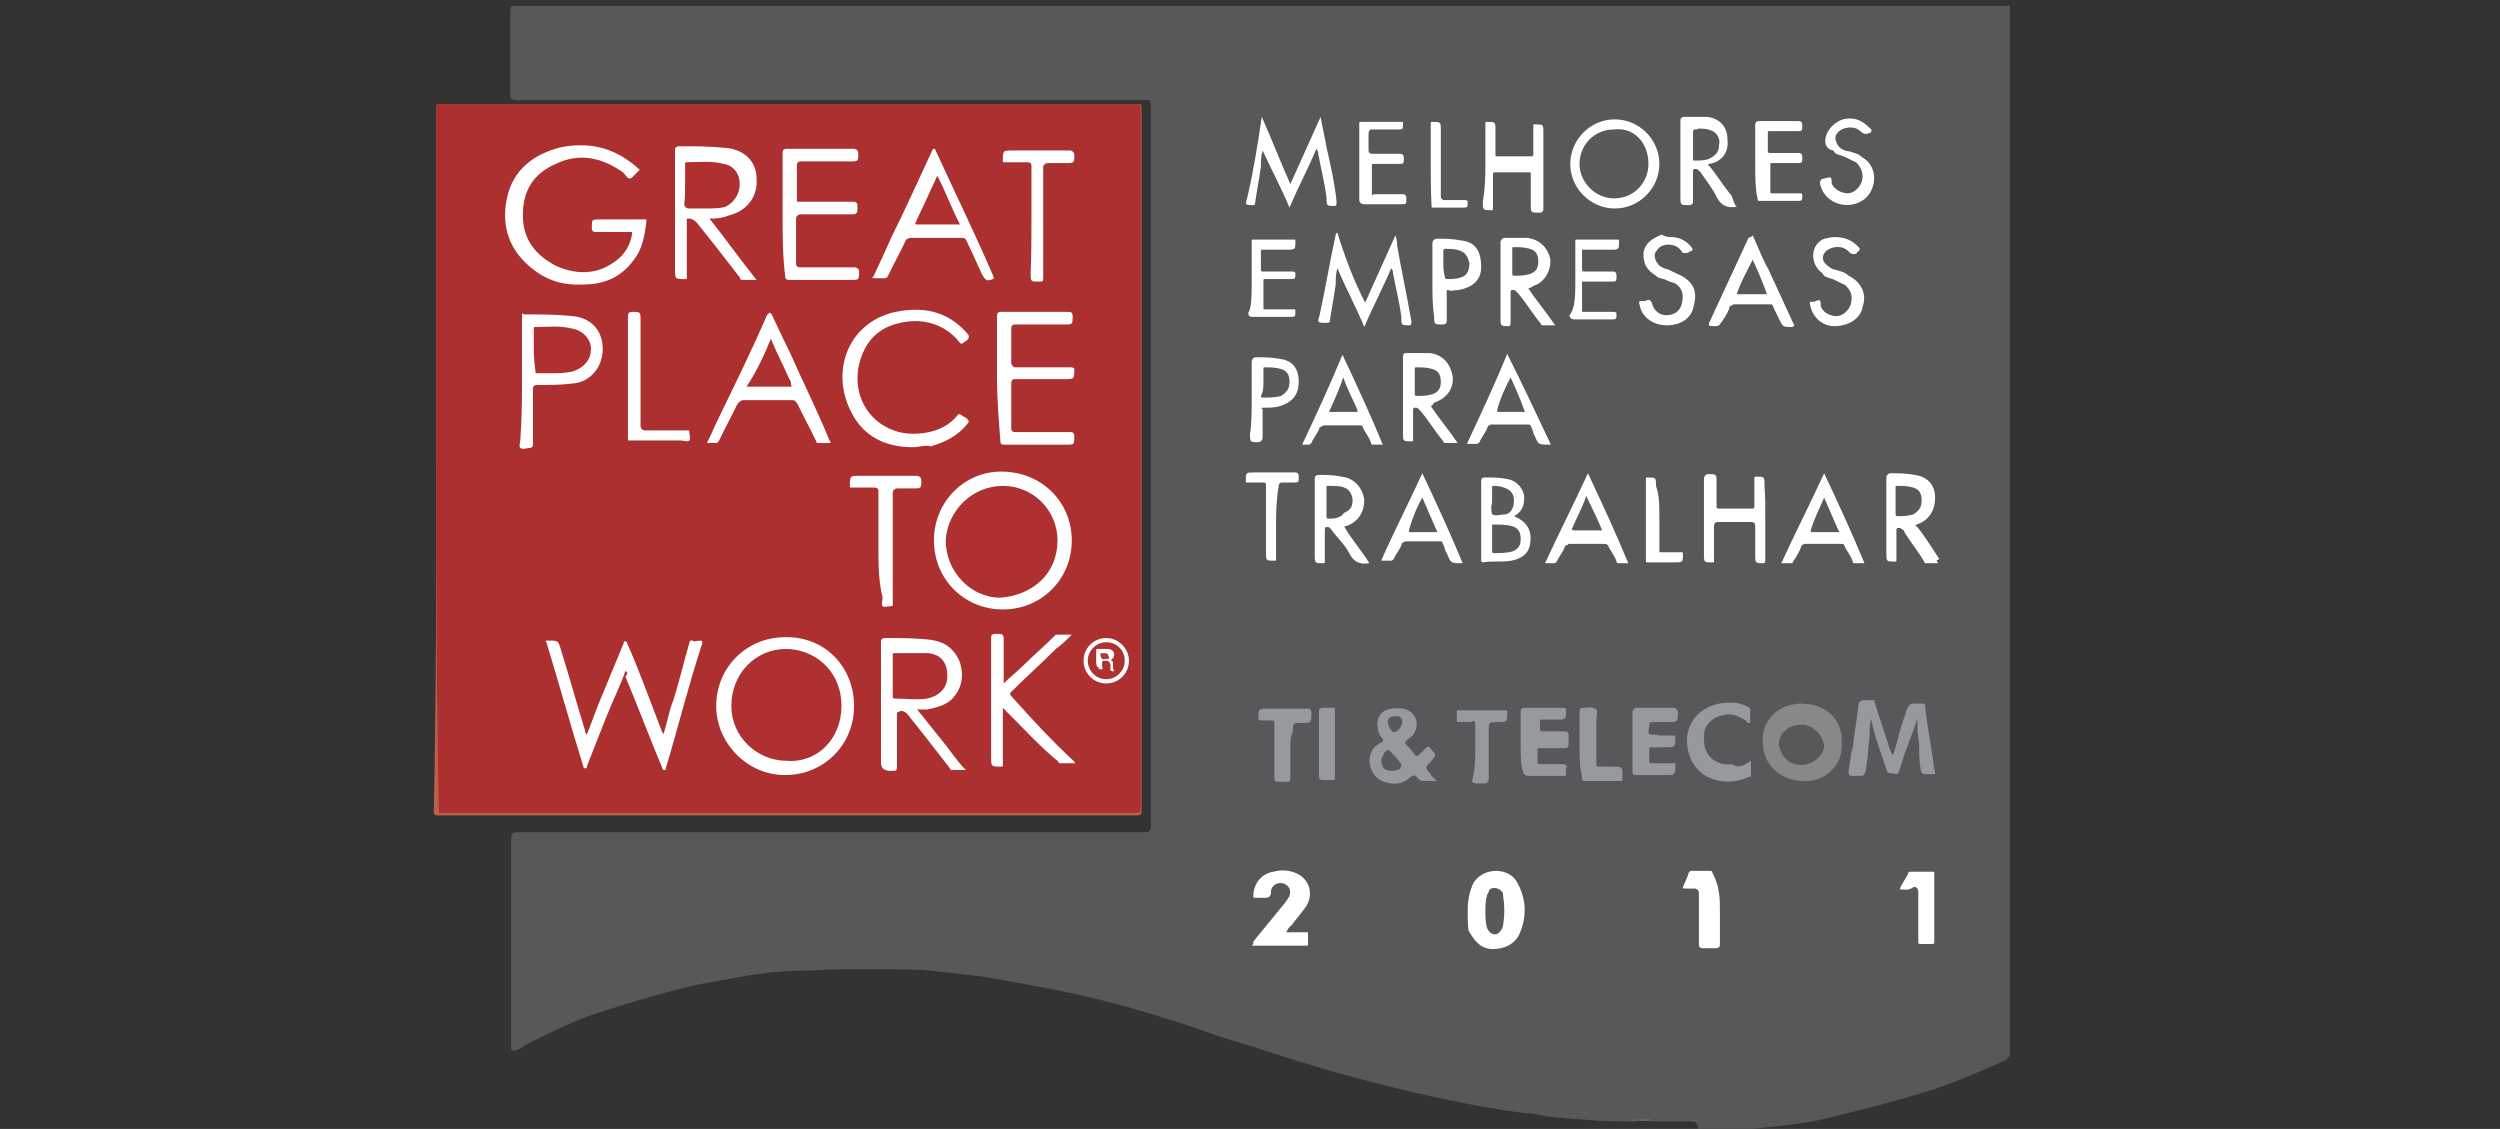 <?xml version="1.0" encoding="utf-8"?>
<!-- Generator: Adobe Illustrator 18.1.1, SVG Export Plug-In . SVG Version: 6.00 Build 0)  -->
<!DOCTYPE svg PUBLIC "-//W3C//DTD SVG 1.1 Tiny//EN" "http://www.w3.org/Graphics/SVG/1.1/DTD/svg11-tiny.dtd">
<svg version="1.1" baseProfile="tiny" id="Camada_2"
	 xmlns="http://www.w3.org/2000/svg" xmlns:xlink="http://www.w3.org/1999/xlink" x="0px" y="0px" viewBox="0 0 297.4 134.3"
	 xml:space="preserve">
<rect x="0" y="0" width="297.4" height="134.3" fill="#333333" stroke="none"/>
<g id="Camada_1_3_">
	<g>
		<g>
			<path fill="#58585A" d="M201,133.4c-1.5,0-3.2,0-4.6,0c-0.5-0.2-1.2,0-1.7,0c-0.2,0-0.2,0-0.5,0c-1.9,0-3.6,0-5.6-0.2
				c-2.2-0.2-4.1-0.2-6.1-0.7c-2.7-0.2-5.3-0.7-8-1.2c-6.1-1.2-12.1-2.7-17.9-4.4c-3.4-1-6.8-2.2-10.2-3.2c-2.4-0.7-4.8-1.7-7.3-2.4
				c-4.6-1.5-9.2-2.7-13.8-3.6c-2.7-0.5-5.3-1-8.2-1.5c-1.9-0.2-3.9-0.5-6.1-0.7c-1.9-0.2-4.1-0.2-6.1-0.2c-1.5,0-2.9,0-4.4,0
				c-2.2,0-4.4,0.2-6.5,0.2c-3.9,0.2-7.5,1-11.4,1.7c-4.1,1-8.2,2.2-12.4,3.6c-2.7,1-5.1,2.2-7.5,3.4c-0.5,0.2-0.7,0.5-1.2,0.7
				c-0.5,0.2-0.7,0-0.7-0.2s0-0.5,0-0.7c0-8,0-16,0-23.8c0-1.2,0-1.2,1.2-1.2c24.5,0,49.2,0,73.7,0c0.2,0,0.5,0,0.7,0
				s0.5-0.2,0.5-0.5c0-0.2,0-0.2,0-0.5c0-28.4,0-56.7,0-85.1c0-1,0-1-1-1c-24.5,0-49.2,0-73.7,0c-0.2,0-0.7,0-1,0
				c-0.2,0-0.5-0.2-0.5-0.5c0-0.2,0-0.2,0-0.5c0-3.2,0-6.3,0-9.5c0-0.2,0-0.2,0-0.2c0-0.5,0.2-0.5,0.5-0.5h0.2c59.2,0,118.1,0,177,0
				c0.2,0,0.5,0,0.7,0c0,41.7,0,83.4,0,124.9c-0.2,0.2-0.2,0.2-0.5,0.5c-3.4,1.5-6.5,2.9-9.9,3.9c-3.9,1.2-8,2.2-12.1,3.2
				c-2.4,0.5-4.6,0.7-7.3,1c-1.5,0.2-2.9,0.2-4.4,0.2c-0.7,0-1.5,0-2.2,0c-0.2,0-0.5,0-0.7,0C202,133.4,201.5,133.2,201,133.4z"/>
		</g>
		<g>
			<path fill="#676B67" d="M194.7,133.2c0.5,0,1.2-0.2,1.7,0C195.9,133.4,195.4,133.4,194.7,133.2
				C194.7,133.4,194.7,133.4,194.7,133.2z"/>
		</g>
		<g>
			<path fill="#666B67" d="M201,133.4c0.5-0.2,1,0,1.7,0l0,0l0,0C202,133.4,201.5,133.4,201,133.4z"/>
		</g>
		<g>
			<path fill="#90918F" d="M202.4,133.4L202.4,133.4c0.2,0,0.5,0,0.7,0l0,0C202.9,133.4,202.7,133.4,202.4,133.4z"/>
		</g>
		<g>
			<path fill="#989594" d="M194.7,133.2L194.7,133.2c-0.2,0-0.2,0-0.5,0l0,0C194.4,133.4,194.4,133.2,194.7,133.2z"/>
		</g>
		<g>
			<path fill="#979A9C" d="M225.2,89.8c0.2-0.7,0.5-1.5,0.7-2.4s0.7-2.2,1-3.2c0.2-0.2,0.2-0.5,0.7-0.5c0.5,0,0.7,0,1.2,0
				c0.2,0,0.2,0.2,0.2,0.2c0.2,2.2,0.7,4.6,1,6.8c0,0.5,0.2,1,0.2,1.2c0,0.2,0,0.2-0.2,0.2c-0.2,0-0.7,0-1,0c-0.2,0-0.5-0.2-0.5-0.5
				c-0.2-1-0.2-2.2-0.2-3.2c-0.2-1-0.2-1.7-0.2-2.9c-0.5,1.5-1,2.7-1.5,4.1c-0.2,0.7-0.5,1.5-0.7,2.2c-0.2,0.5-0.5,0.2-0.7,0.2
				s-0.5,0-0.7-0.2c-0.7-2.2-1.5-4.1-1.9-6.3c-0.2,0.7-0.2,1.5-0.2,2.2c-0.2,1.5-0.2,2.7-0.5,4.1c0,0.2-0.2,0.5-0.5,0.5s-0.7,0-1,0
				c-0.5,0-0.5-0.2-0.5-0.5c0.2-1,0.2-1.9,0.5-2.9c0.2-1.7,0.5-3.4,0.7-5.1c0-0.2,0.2-0.5,0.5-0.5c0.5,0,1,0,1.2,0s0.2,0,0.2,0.2
				c0.5,1.7,1.2,3.6,1.7,5.3C225,89.5,225,89.8,225.2,89.8C225.2,90,225.2,90,225.2,89.8z"/>
		</g>
		<g>
			<path fill="#FFFFFF" d="M162.4,36c1.2-2.7,2.4-5.3,3.6-8c0.2,0.5,0.2,1,0.2,1.2c0.5,2.9,1.2,6.1,1.7,9c0,0.2,0,0.5-0.2,0.5
				c-1,0-1,0-1-1c-0.2-1.7-0.7-3.6-1-5.3c0-0.2,0-0.2-0.2-0.5c-1,2.4-2.2,4.6-3.2,7c-1-2.4-2.2-4.6-3.2-7c-0.2,0.7-0.2,1.2-0.2,1.9
				c-0.2,1.5-0.5,2.9-0.7,4.4c0,0.2-0.2,0.2-0.5,0.2c-1,0-1,0-0.7-1c0.7-3.2,1.2-6.3,1.9-9.5c0,0,0-0.2,0.2-0.2
				C160,30.6,161,33.3,162.4,36z"/>
		</g>
		<g>
			<path fill="#FFFFFF" d="M150.1,13.9c1.2,2.7,2.2,5.3,3.4,8c1.2-2.7,2.4-5.3,3.6-8c0.2,1.2,0.5,2.4,0.7,3.6c0.5,2.2,1,4.4,1.2,6.5
				c0,0.2,0,0.5-0.2,0.5c-1,0-1,0-1-1c-0.2-1.7-0.7-3.6-1-5.3c0-0.2,0-0.2-0.2-0.5c-1,2.4-2.2,4.6-3.2,7c-1-2.4-2.2-4.6-3.2-6.8l0,0
				c-0.2,0.7-0.2,1.2-0.2,1.9c-0.2,1.5-0.5,2.9-0.7,4.4c0,0.2-0.2,0.2-0.2,0.2c-1,0-1,0-0.7-1C149.1,20.4,149.6,17.3,150.1,13.9
				C150.1,14.1,150.1,14.1,150.1,13.9z"/>
		</g>
		<g>
			<path fill="#FFFFFF" d="M174.6,108.2c0-1,0.2-2.2,0.7-3.2c1.2-1.9,4.4-1.9,5.3,0.2c1,1.9,1,3.9,0.2,5.8c-0.5,1.2-1.7,1.9-3.2,1.9
				c-1.5,0-2.2-1-2.9-2.2C174.6,110.1,174.6,109.2,174.6,108.2z"/>
		</g>
		<g>
			<path fill="#979A9C" d="M170.9,92.9c-0.7,0-1.2,0-1.7,0c-0.2,0-0.5-0.2-0.7-0.5c-0.2-0.2-0.2-0.2-0.7,0c-1,1-2.2,1-3.4,0.5
				c-1.5-0.7-1.9-2.7-1-3.9c0.2-0.2,0.5-0.5,1-0.7c0.2-0.2,0.2-0.2,0-0.5c-0.2-0.2-0.5-0.7-0.5-1.2c-0.2-1,0.2-1.9,1.2-2.2
				c0.7-0.2,1.5-0.2,2.2,0c1.2,0.5,1.5,1.7,1,2.7c-0.2,0.5-0.7,0.7-1,1c-0.2,0.2-0.2,0.2,0,0.5c0.2,0.2,0.7,0.7,1,1.2
				c0.2,0.2,0.2,0.2,0.5,0c0.2-0.2,0.5-0.5,0.7-0.7c0.2-0.2,0.5-0.5,0.7,0l0,0c0.7,0.7,0.7,0.7,0,1.5c-0.7,0.7-0.7,0.7,0,1.5
				C170,92,170.4,92.4,170.9,92.9z"/>
		</g>
		<g>
			<path fill="#FFFFFF" d="M197.4,19.5c0,2.9-2.4,5.3-5.3,5.3s-5.3-2.4-5.3-5.3s2.4-5.3,5.3-5.3S197.4,16.6,197.4,19.5z"/>
		</g>
		<g>
			<path fill="#FFFFFF" d="M153,110.9c1,0,1.7,0,2.4,0c0.2,0,0.2,0,0.2,0.2c0,0.5,0,1,0,1.2s0,0.2-0.2,0.2c-2.2,0-4.4,0-6.5,0
				c0.2-0.2,0.2-0.2,0.2-0.5c1.2-1.5,2.4-2.9,3.6-4.4c0.2-0.2,0.5-0.7,0.7-1c0.2-0.7,0-1.2-0.7-1.5c-0.7-0.2-1.5,0.2-1.5,1
				c0,0.5-0.2,0.7-0.7,0.7c-0.2,0-0.7,0-1.2,0c-0.2,0-0.2,0-0.2-0.2c0-1.5,1-2.7,2.4-2.9c0.7-0.2,1.5-0.2,2.2,0
				c1.9,0.5,2.7,2.4,1.7,4.1c-0.5,0.7-1.2,1.5-1.7,2.2C153.2,110.4,153.2,110.6,153,110.9z"/>
		</g>
		<g>
			<path fill="#FFFFFF" d="M180.1,61.4c1.7,0.7,2.2,1.9,1.9,3.4c-0.2,1.2-1.2,1.7-2.2,1.9c-1.2,0.2-2.2,0-3.4,0.2
				c-0.2,0-0.2-0.2-0.2-0.2c0-1.7,0-3.6,0-5.3c0-1.5,0-2.9,0-4.1c0-0.5,0.2-0.5,0.5-0.5c1,0,1.7,0,2.7,0.2c1,0.2,1.7,1,1.9,1.9
				C181.4,60,181.1,60.9,180.1,61.4z"/>
		</g>
		<g>
			<path fill="#FFFFFF" d="M176.7,19.5c0-1.7,0-3.2,0-4.8c0-0.2,0-0.2,0.2-0.2c1,0,1,0,1,1s0,1.9,0,2.9c0,0.2,0,0.2,0.2,0.2
				c1.5,0,2.9,0,4.1,0c0.2,0,0.2-0.2,0.2-0.2c0-1.2,0-2.2,0-3.4c0-0.2,0-0.2,0.2-0.2c1,0,1,0,1,1c0,2.9,0,6.1,0,9
				c0,0.2,0,0.5-0.5,0.5c-1,0-1,0-1-1c0-1.2,0-2.4,0-3.6c0-0.2,0-0.2-0.2-0.2c-1.5,0-2.9,0-4.1,0c-0.2,0-0.2,0.2-0.2,0.2
				c0,1.5,0,2.9,0,4.1c0,0.2,0,0.2-0.2,0.2c-1,0-1,0-1-1C176.7,22.1,176.7,20.9,176.7,19.5z"/>
		</g>
		<g>
			<path fill="#FFFFFF" d="M210,61.9c0,1.5,0,3.2,0,4.6c0,0.2,0,0.5-0.2,0.5c-1,0-1,0-1-1c0-1.2,0-2.4,0-3.4c0-0.2,0-0.5-0.5-0.5
				c-1.2,0-2.7,0-3.9,0c-0.2,0-0.5,0-0.5,0.5c0,1.5,0,2.7,0,4.1c0,0.2,0,0.2-0.2,0.2c-1,0-1,0-1-1c0-2.9,0-6.1,0-9
				c0-0.2,0.2-0.5,0.5-0.5c1,0,1,0,1,1c0,1,0,1.9,0,2.9c0,0.2,0.2,0.2,0.2,0.2c1.5,0,2.9,0,4.1,0c0.2,0,0.2-0.2,0.2-0.2
				c0-1.2,0-2.2,0-3.4c0-0.2,0-0.2,0.2-0.2c1,0,1,0,1,1C210,59,210,60.4,210,61.9z"/>
		</g>
		<g>
			<path fill="#979A9C" d="M194.2,88.6c0-1.2,0-2.7,0-3.9c0-0.2,0.2-0.5,0.5-0.5c1.5,0,2.9,0,4.4,0c0.2,0,0.5,0.2,0.5,0.5
				c0,1.2,0,1.2-1.2,1.2c-0.5,0-1.2,0-1.7,0c-0.2,0-0.5,0-0.5,0.2c0,0.5-0.2,1,0,1.2s0.7,0,1.2,0.2c0.5,0,1,0,1.7,0
				c0.2,0,0.2,0,0.2,0.2c0,1.2,0,1.2-1.2,1.2c-0.5,0-1.2,0-1.7,0c-0.2,0-0.2,0-0.2,0.2c0,0.5,0,1,0,1.5c0,0.2,0.2,0.2,0.2,0.2
				c1,0,1.7,0,2.7,0c0.2,0,0.2,0,0.2,0.2c0,1.2,0,1.2-1.2,1.2c-1.2,0-2.4,0-3.4,0c-0.5,0-0.5-0.2-0.5-0.5
				C194.2,91,194.2,89.8,194.2,88.6z"/>
		</g>
		<g>
			<path fill="#979A9C" d="M180.9,88.6c0-1.2,0-2.7,0-3.9c0-0.2,0-0.5,0.5-0.5c1.5,0,2.9,0,4.4,0c0.2,0,0.5,0,0.5,0.2
				c0,1.2,0,1.2-1.2,1.2c-0.7,0-1.2,0-1.7,0c-0.2,0-0.2,0-0.2,0.2s0,0.7,0,1c0,0.2,0.2,0.2,0.2,0.2c1,0,1.7,0,2.7,0
				c0.2,0,0.5,0,0.5,0.5c0,0.2,0,0.5,0,1c0,0.5-0.2,0.5-0.5,0.5c-1,0-1.7,0-2.7,0c-0.2,0-0.5,0-0.5,0.2c0,0.5,0,1,0,1.5
				c0,0.2,0.2,0.2,0.5,0.2c0.7,0,1.7,0,2.4,0c0.5,0,0.7,0.2,0.5,0.5c0,0.2,0,0.5,0,0.7s-0.2,0.2-0.2,0.2c-1.5,0-2.9,0-4.4,0
				c-0.2,0-0.5-0.2-0.5-0.5C180.9,91.2,180.9,89.8,180.9,88.6z"/>
		</g>
		<g>
			<path fill="#FFFFFF" d="M181.8,34.3c1,1.5,2.2,2.9,3.2,4.4c-0.5,0-1,0-1.5,0c-0.2,0-0.2-0.2-0.2-0.2c-1-1.2-1.7-2.4-2.7-3.6
				l-0.2-0.2c-0.2-0.2-0.2-0.2-0.5-0.2c-0.2,0-0.2,0.2-0.2,0.2c0,1.2,0,2.4,0,3.6c0,0.2,0,0.5-0.2,0.5c-1,0-1,0-1-1c0-2.9,0-6.1,0-9
				c0-0.2,0.2-0.5,0.5-0.5c1,0,1.7,0,2.7,0c1.5,0.2,2.4,1.2,2.7,2.4c0.2,1.2-0.5,2.7-1.7,3.2C182.3,34,182.1,34.3,181.8,34.3z"/>
		</g>
		<g>
			<path fill="#FFFFFF" d="M170.2,48.3c1,1.5,2.2,2.9,3.2,4.4c-0.5,0-1,0-1.5,0c-0.2,0-0.2-0.2-0.2-0.2c-1-1.2-1.7-2.4-2.7-3.6
				l-0.2-0.2c-0.2-0.2-0.2-0.2-0.5-0.2c-0.2,0-0.2,0.2-0.2,0.2c0,1.2,0,2.4,0,3.6c0,0.2,0,0.2-0.2,0.2c-1,0-1,0-1-1c0-2.9,0-6.1,0-9
				c0-0.5,0.2-0.5,0.5-0.5c1,0,1.7,0,2.7,0c1.5,0.2,2.4,1.2,2.7,2.7c0.2,1.5-0.7,2.7-2.2,3.2C170.4,48.3,170.2,48.3,170.2,48.3z"/>
		</g>
		<g>
			<path fill="#FFFFFF" d="M162.9,67L162.9,67c-1.2,0.2-1.9-0.2-2.4-1.2c-0.5-1-1.5-1.9-2.2-2.9c-0.2-0.2-0.2-0.2-0.5-0.2
				c-0.2,0-0.2,0.2-0.2,0.5c0,1.2,0,2.4,0,3.6c0,0.2,0,0.2-0.2,0.2c-1,0-1,0-1-1c0-2.9,0-6.1,0-9c0-0.2,0-0.5,0.5-0.5
				c1,0,1.7,0,2.7,0.2c1.5,0.2,2.4,1.2,2.7,2.7c0,1.5-0.7,2.7-2.2,3.2c0,0,0,0-0.2,0C160.7,64.1,162,65.5,162.9,67z"/>
		</g>
		<g>
			<path fill="#FFFFFF" d="M206.6,24.6C206.3,24.6,206.3,24.6,206.6,24.6c-1.2,0.2-1.9-0.2-2.4-1.2c-0.5-1-1.2-1.9-1.9-2.9l-0.2-0.2
				c-0.2-0.2-0.2-0.2-0.5-0.2c-0.2,0-0.2,0.2-0.2,0.2c0,1.2,0,2.4,0,3.6c0,0.2,0,0.5-0.5,0.5c-1,0-1,0-1-1c0-2.9,0-6.1,0-9
				c0-0.2,0-0.5,0.5-0.5c1,0,1.7,0,2.7,0c1.5,0.2,2.4,1.2,2.4,2.7c0.2,1.5-0.7,2.7-2.2,2.9c-0.2,0.2-0.2,0.2,0,0.2
				c1,1.2,1.7,2.4,2.7,3.6C206.3,24.1,206.3,24.3,206.6,24.6z"/>
		</g>
		<g>
			<path fill="#FFFFFF" d="M230.6,67c-0.5,0-1,0-1.5,0c-0.2,0-0.2-0.2-0.2-0.2c-0.7-1.2-1.7-2.4-2.4-3.6c0-0.2-0.2-0.2-0.2-0.2
				c-0.2-0.2-0.2-0.2-0.5-0.2c-0.2,0-0.2,0.2-0.2,0.2c0,1.2,0,2.4,0,3.6c0,0.2,0,0.2-0.2,0.2c-1,0-1,0-1-1c0-2.9,0-6.1,0-9
				c0-0.2,0.2-0.5,0.5-0.5c1,0,1.9,0,2.9,0.2c1.5,0.2,2.4,1.2,2.4,2.7c0,1.5-0.7,2.7-2.2,3.2c-0.2,0.2-0.2,0.2,0,0.2
				c1,1.2,1.7,2.4,2.7,3.9C230.3,66.7,230.3,66.7,230.6,67z"/>
		</g>
		<g>
			<path fill="#979A9C" d="M208.3,90.5c0,0.7,0,1.2,0,1.7c0,0.2,0,0.2-0.2,0.2c-2.4,1.2-6.5,0.7-7.3-3.2c-0.7-3.4,1.9-5.8,5.3-5.6
				c0.7,0,1.2,0.2,1.9,0.5c0.2,0.2,0.2,0.2,0.2,0.5c0,0.2,0,0.7,0,1.2c0,0.2,0,0.2-0.2,0.2c-0.2,0-0.2,0-0.2-0.2
				c-1-0.7-1.9-1-2.9-0.7c-1.2,0.2-2.2,1.2-2.2,2.4c0,0.5,0,1.2,0.2,1.7c0.5,1.2,1.7,1.9,3.2,1.7C206.8,91.5,207.5,91,208.3,90.5z"
				/>
		</g>
		<g>
			<path fill="#FFFFFF" d="M169.2,56.3c1.7,3.6,3.4,7.3,4.8,10.7c0,0,0,0-0.2,0c-1.2,0-1.2,0-1.7-1.2c-0.2-0.2-0.2-0.7-0.5-1.2
				c0-0.2-0.2-0.2-0.2-0.2c-1.5,0-2.7,0-4.1,0c-0.2,0-0.2,0-0.5,0.2c-0.2,0.7-0.7,1.2-1,1.9c-0.2,0.2-0.2,0.2-0.5,0.2
				c-0.2,0-0.7,0-1,0C165.8,63.3,167.5,60,169.2,56.3z"/>
		</g>
		<g>
			<path fill="#FFFFFF" d="M188.9,56.3c1.7,3.6,3.4,7.3,4.8,10.7c-0.5,0-1,0-1.2,0c-0.2,0-0.2-0.2-0.2-0.2c-0.2-0.7-0.7-1.2-1-1.9
				c-0.2-0.2-0.2-0.2-0.5-0.2c-1.5,0-2.7,0-4.1,0c-0.2,0-0.2,0.2-0.5,0.2c-0.2,0.7-0.7,1.2-1,1.9C185,67,185,67,184.8,67
				c-0.2,0-0.7,0-1,0C185.5,63.3,187.2,60,188.9,56.3z"/>
		</g>
		<g>
			<path fill="#FFFFFF" d="M217,56.3c1.7,3.6,3.4,7.3,4.8,10.7c-0.5,0-1,0-1.2,0s-0.2-0.2-0.2-0.2c-0.2-0.7-0.7-1.2-1-1.9
				c0-0.2-0.2-0.2-0.5-0.2c-1.5,0-2.7,0-4.1,0c-0.2,0-0.2,0-0.5,0.2c-0.2,0.7-0.7,1.5-1,1.9c0,0.2-0.2,0.2-0.2,0.2
				c-0.2,0-0.7,0-1.2,0C213.6,63.3,215.3,60,217,56.3z"/>
		</g>
		<g>
			<path fill="#FFFFFF" d="M208.5,28c0.7,1.5,1.2,2.9,1.9,4.1c1,2.2,1.9,4.1,2.9,6.3c0.2,0.2,0.2,0.5-0.2,0.5c-1,0-1,0-1.5-1
				c-0.2-0.5-0.5-1-0.7-1.5c0-0.2-0.2-0.2-0.5-0.2c-1.5,0-2.7,0-4.1,0c-0.2,0-0.2,0.2-0.5,0.2c-0.2,0.7-0.5,1.2-1,1.9
				c-0.2,0.2-0.2,0.5-0.7,0.5c-1,0-1,0-0.5-1c1.5-3.2,2.9-6.3,4.4-9.5C208.3,28.2,208.3,28.2,208.5,28z"/>
		</g>
		<g>
			<path fill="#FFFFFF" d="M184.5,52.9L184.5,52.9c-1.5,0-1.5,0-1.9-1c-0.2-0.2-0.2-0.7-0.5-1.2c0-0.2-0.2-0.2-0.5-0.2
				c-1.5,0-2.7,0-4.1,0c-0.2,0-0.2,0-0.5,0.2c-0.2,0.7-0.7,1.2-1,1.9c-0.2,0.2-0.2,0.2-0.5,0.2c-0.2,0-0.7,0-1,0
				c1.7-3.6,3.4-7.3,4.8-10.7C181.1,45.7,182.8,49.3,184.5,52.9z"/>
		</g>
		<g>
			<path fill="#FFFFFF" d="M154.9,52.9c1.7-3.6,3.4-7.3,4.8-10.7c1.7,3.6,3.4,7.3,4.8,10.7c-0.5,0-0.7,0-1.2,0
				c-0.2,0-0.2-0.2-0.2-0.2c-0.2-0.7-0.7-1.2-1-1.9c0-0.2-0.2-0.2-0.5-0.2c-1.5,0-2.7,0-4.1,0c-0.2,0-0.2,0.2-0.5,0.2
				c-0.2,0.7-0.7,1.2-1,1.9c-0.2,0.2-0.2,0.2-0.5,0.2C155.7,52.9,155.4,52.9,154.9,52.9z"/>
		</g>
		<g>
			<path fill="#FFFFFF" d="M187.4,33.5c0-1.7,0-3.2,0-4.8c0-0.2,0-0.2,0.2-0.2c1.7,0,3.2,0,4.8,0c0.2,0,0.2,0,0.2,0.2c0,1,0,1-1,1
				s-1.9,0-3.2,0c-0.2,0-0.2,0-0.2,0.2c0,0.7,0,1.5,0,2.2c0,0.2,0.2,0.2,0.2,0.2c1.2,0,2.2,0,3.4,0c0.2,0,0.5,0,0.5,0.5
				c0,0.7,0,0.7-0.7,0.7c-1,0-1.9,0-3.2,0c-0.2,0-0.2,0-0.2,0.2c0,1,0,2.2,0,3.2c0,0.2,0,0.2,0.2,0.2c1.2,0,2.4,0,3.4,0
				c0.2,0,0.5,0,0.5,0.2c0,0.7,0,0.7-0.7,0.7c-1.5,0-2.9,0-4.4,0c-0.2,0-0.5-0.2-0.5-0.5C187.4,36.7,187.4,35,187.4,33.5z"/>
		</g>
		<g>
			<path fill="#FFFFFF" d="M161.7,19.5c0-1.7,0-3.2,0-4.8c0-0.2,0-0.2,0.2-0.2c1.7,0,3.2,0,4.8,0c0.2,0,0.2,0,0.2,0.2
				c0,0.7,0,0.7-0.7,0.7c-1,0-1.9,0-3.2,0c0,0-0.2,0.2-0.2,0.5c0,0.7,0,1.2,0,1.9c0,0.2,0,0.5,0.5,0.5c1,0,2.2,0,3.2,0
				c0.2,0,0.5,0,0.5,0.5c0,0.7,0,0.7-0.7,0.7c-1,0-1.9,0-2.9,0c-0.2,0-0.2,0-0.2,0.2c0,1,0,2.2,0,3.2c0,0.2,0,0.5,0.2,0.2
				c1.2,0,2.2,0,3.4,0c0.2,0,0.5,0,0.5,0.5c0,0.7,0,0.7-0.7,0.7c-1.5,0-2.9,0-4.4,0c-0.2,0-0.5-0.2-0.5-0.5
				C161.7,22.6,161.7,20.9,161.7,19.5z"/>
		</g>
		<g>
			<path fill="#FFFFFF" d="M208.8,19.5c0-1.5,0-3.2,0-4.6c0-0.2,0-0.5,0.5-0.5c1.5,0,3.2,0,4.6,0c0.2,0,0.5,0,0.5,0.5
				c0,0.7,0,0.7-0.7,0.7c-1,0-2.2,0-3.2,0c-0.2,0-0.2,0-0.2,0.2c0,0.7,0,1.5,0,2.2c0,0.2,0.2,0.2,0.2,0.2c1.2,0,2.2,0,3.4,0
				c0.2,0,0.5,0,0.5,0.5c0,0.7,0,0.7-0.7,0.7c-1,0-1.9,0-2.9,0c-0.2,0-0.2,0-0.2,0.2c0,1,0,2.2,0,3.2c0,0.2,0,0.2,0.2,0.2
				c1.2,0,2.4,0,3.4,0c0.2,0,0.2,0.2,0.2,0.2c0,0.7,0,0.7-0.7,0.7c-1.5,0-2.9,0-4.4,0c-0.2,0-0.2,0-0.2-0.2
				C208.8,22.6,208.8,20.9,208.8,19.5z"/>
		</g>
		<g>
			<path fill="#FFFFFF" d="M148.9,33.5c0-1.7,0-3.2,0-4.8c0-0.2,0-0.2,0.2-0.2c1.7,0,3.2,0,4.8,0c0.2,0,0.2,0,0.2,0.2c0,1,0,1-1,1
				s-1.9,0-2.9,0c-0.2,0-0.2,0-0.2,0.2c0,0.7,0,1.5,0,2.2c0,0.2,0.2,0.2,0.2,0.2c1.2,0,2.2,0,3.4,0c0.2,0,0.5,0,0.5,0.2
				c0,0.7,0,0.7-0.7,0.7c-1,0-1.9,0-2.9,0c-0.2,0-0.2,0-0.2,0.2c0,1,0,2.2,0,3.2c0,0.2,0,0.2,0.2,0.2c1.2,0,2.4,0,3.4,0
				c0.2,0,0.2,0,0.2,0.2c0,0.7,0,0.7-0.7,0.7c-1.5,0-2.9,0-4.4,0c-0.2,0-0.5,0-0.5-0.5C148.9,36.7,148.9,35,148.9,33.5z"/>
		</g>
		<g>
			<path fill="#FFFFFF" d="M218.2,28.2c1.5,0,2.2,0.5,2.9,1.2c0.2,0.2,0.2,0.2,0,0.5c0,0-0.2,0-0.2,0.2c-0.2,0.2-0.7,0.2-1-0.2
				c-0.7-0.7-1.9-0.7-2.7,0c-0.5,0.5-0.5,1.2,0.2,1.7c0.2,0.2,0.7,0.5,1,0.5c0.5,0.2,1,0.2,1.5,0.7c1.5,0.7,2.2,2.2,1.7,3.6
				c-0.2,1.5-1.7,2.4-3.4,2.4c-1.5,0-2.7-1.2-2.9-2.7c0-0.2,0-0.2,0.2-0.2h0.2c0.2,0,0.5-0.2,0.7-0.2c0.2,0,0.2,0.5,0.2,0.7
				c0.2,0.7,1,1.2,1.9,1.2c0.7,0,1.5-0.7,1.7-1.5c0.2-1,0-1.5-0.7-2.2c-0.5-0.2-1-0.5-1.5-0.7c-0.5-0.2-1-0.2-1.2-0.7
				c-1.5-1-1.5-3.4,0.2-4.1C217.2,28.4,217.7,28.2,218.2,28.2z"/>
		</g>
		<g>
			<path fill="#FFFFFF" d="M198.8,28.2c1,0,1.9,0.5,2.4,1.2c0.2,0.2,0.2,0.2,0,0.5c0,0,0,0-0.2,0c-0.2,0.2-0.2,0.2-0.7,0.2
				c-0.2,0-0.2-0.2-0.5-0.5c-0.7-0.7-2.2-0.7-2.7,0.2c-0.5,0.5-0.2,1.2,0.2,1.7c0.2,0.2,0.7,0.5,1,0.5c0.5,0.2,1,0.5,1.5,0.7
				c1.5,0.7,2.2,1.9,1.7,3.6c-0.2,1.5-1.5,2.4-3.2,2.4s-2.9-1-3.2-2.2c-0.2-0.7-0.2-0.7,0.5-0.7h0.2c0.2-0.2,0.5-0.2,0.7,0.2
				c0.2,1,1,1.5,1.7,1.5c1,0,1.7-0.5,1.9-1.5c0.2-1,0-1.7-0.7-2.2c-0.2-0.2-0.7-0.2-1.2-0.5c-0.5-0.2-1-0.2-1.2-0.5
				c-1.2-0.7-1.5-1.5-1.5-2.7c0.2-1.2,1-1.7,2.2-2.2C198.1,28.2,198.6,28.2,198.8,28.2z"/>
		</g>
		<g>
			<path fill="#FFFFFF" d="M220.1,14.1c1,0,1.7,0.5,2.4,1.2c0.2,0.2,0.2,0.2,0,0.5l0,0c-0.7,0.2-0.7,0.2-1.2-0.2
				c-0.7-0.7-2.2-0.5-2.7,0.2c-0.5,0.5-0.2,1.2,0.2,1.7c0.2,0.2,0.7,0.5,1.2,0.5c0.5,0.2,1,0.2,1.5,0.7c2.2,1.2,1.7,4.4-0.2,5.3
				c-1.9,1-4.4,0-4.8-2.2c0-0.2,0-0.2,0.2-0.5c0.2,0,0.7-0.2,1-0.2c0.2,0,0.2,0.5,0.2,0.7c0.2,0.7,1.2,1.2,1.9,1.2s1.5-0.7,1.7-1.5
				c0.2-0.7,0-1.5-0.7-2.2c-0.5-0.2-1-0.5-1.5-0.7c-0.5-0.2-1-0.2-1.2-0.7c-1.5-0.2-1.2-2.4,0.5-3.4
				C219.2,14.1,219.7,14.1,220.1,14.1z"/>
		</g>
		<g>
			<path fill="#FFFFFF" d="M170.4,33.5c0-1.5,0-3.2,0-4.6c0-0.2,0.2-0.5,0.5-0.5c1,0,1.9,0,2.9,0.2c1.7,0.2,2.4,1.2,2.4,3.2
				c0,1.5-1,2.4-2.7,2.7c-0.5,0-1,0.2-1.2,0c-0.2,0-0.2,0-0.2,0.2c0,1.2,0,2.4,0,3.4c0,0.2,0,0.5-0.5,0.5c-1,0-1,0-1-1
				C170.4,36.4,170.4,35,170.4,33.5z"/>
		</g>
		<g>
			<path fill="#FFFFFF" d="M148.9,47.6c0-1.5,0-3.2,0-4.6c0-0.2,0.2-0.5,0.5-0.5c1,0,1.9,0,2.9,0.2c1.5,0.2,2.2,1.2,2.2,2.7
				s-0.7,2.4-2.2,2.9c-0.7,0.2-1.2,0.2-1.9,0.2c-0.2,0-0.5,0-0.2,0.2c0,1.2,0,2.4,0,3.4c0,0.2-0.2,0.5-0.5,0.5c-1,0-1,0-1-1
				C148.9,50.5,148.9,49,148.9,47.6z"/>
		</g>
		<g>
			<path fill="#979A9C" d="M175.5,89.3c0-1,0-2.2,0-3.2c0-0.2-0.2-0.5-0.5-0.2c-0.5,0-1,0-1.5,0c-0.2,0-0.2-0.2-0.2-0.2
				c0-0.2,0-0.5,0-1c0-0.2,0-0.2,0.2-0.2c1.9,0,3.6,0,5.6,0c0.2,0,0.2,0,0.2,0.2c0,1.2,0,1.2-1.2,1.2c-1,0-1,0-1,1
				c0,1.9,0,3.9,0,5.8c0,0.2-0.2,0.5-0.5,0.5c-0.2,0-0.7,0-1,0c-0.2,0-0.5-0.2-0.5-0.2C175.5,91.5,175.5,90.3,175.5,89.3z"/>
		</g>
		<g>
			<path fill="#979A9C" d="M153.5,89.3c0,1,0,2.2,0,3.2c0,0.2,0,0.5-0.2,0.5c-0.2,0-0.7,0-1.2,0s-0.5-0.2-0.5-0.5c0-2.2,0-4.1,0-6.3
				c0-0.5,0-0.5-0.5-0.5c-0.2,0-0.7,0-1.2,0c-0.2,0-0.2-0.2-0.2-0.2c0-1.2,0-1.2,1.2-1.2c1.5,0,3.2,0,4.6,0c0.2,0,0.5,0,0.5,0.5
				c0,1.2,0,1.2-1.2,1.2c-1,0-1,0-1,1C153.5,87.6,153.5,88.3,153.5,89.3z"/>
		</g>
		<g>
			<path fill="#FFFFFF" d="M204.6,108.2c0,1.5,0,2.7,0,4.1c0,0.2,0,0.5-0.5,0.5c-0.5,0-1,0-1.5,0c-0.2,0-0.5,0-0.5-0.5
				c0-1.9,0-3.9,0-6.1c0-0.2-0.2-0.5-0.5-0.5c-0.2,0-0.7,0-1.2,0c-0.2,0-0.2,0-0.2-0.2c0.2-0.5,0.5-1,0.7-1.7
				c0.2-0.2,0.2-0.2,0.2-0.2c0.7,0,1.7,0,2.4,0c0.2,0,0.2,0.2,0.2,0.2C204.6,105.5,204.6,107,204.6,108.2z"/>
		</g>
		<g>
			<path fill="#FFFFFF" d="M226,105.8c0.2-0.7,0.7-1.2,1-1.9c0-0.2,0.2-0.2,0.2-0.2c1,0,1.7,0,2.7,0c0.2,0,0.2,0,0.2,0.2
				c0,2.7,0,5.6,0,8.2c0,0.2-0.2,0.2-0.2,0.2c-0.5,0-1,0-1.5,0c-0.2,0-0.2-0.2-0.2-0.2c0-1.9,0-4.1,0-6.1c0-0.2-0.2-0.5-0.5-0.5
				C226.9,106,226.7,105.8,226,105.8z"/>
		</g>
		<g>
			<path fill="#979A9C" d="M187.9,88.6c0-1.2,0-2.7,0-3.9c0-0.2,0-0.5,0.5-0.5c0.5,0,1-0.2,1.5,0.2c0.2,0.2,0,1,0,1.2
				c0,1.7,0,3.4,0,5.1c0,0.5,0,0.5,0.7,0.5s1.2,0,1.9,0c0.2,0,0.5,0.2,0.5,0.5c0,0.2,0,0.7,0,1s0,0.2-0.2,0.2c-1.5,0-2.9,0-4.4,0
				c-0.2,0-0.2-0.2-0.2-0.5C187.9,91.2,187.9,89.8,187.9,88.6z"/>
		</g>
		<g>
			<path fill="#FFFFFF" d="M151.8,62.4c0,1.5,0,2.9,0,4.1c0,0.2,0,0.2-0.2,0.2c-1,0-1,0-1-1c0-2.7,0-5.1,0-7.8c0-0.5,0-0.5-0.5-0.5
				c-0.5,0-1.2,0-1.7,0c-0.2,0-0.2,0-0.2-0.2c0-1,0-1,1-1c1.7,0,3.2,0,4.8,0c0.2,0,0.5,0,0.5,0.5c0,0.7,0,0.7-0.7,0.7
				c-0.5,0-0.7,0-1.2,0c-0.2,0-0.5,0-0.5,0.5C151.8,59.7,151.8,61.2,151.8,62.4z"/>
		</g>
		<g>
			<path fill="#FFFFFF" d="M197.4,61.4c0,1.5,0,2.9,0,4.1c0,0.2,0,0.2,0.2,0.2c0.7,0,1.7,0,2.4,0c0.2,0,0.2,0,0.2,0.2c0,1,0,1-1,1
				c-1,0-2.2,0-3.2,0c-0.2,0-0.2,0-0.2-0.2c0-3.2,0-6.3,0-9.7c0-0.2,0-0.2,0.2-0.2c1,0,1,0,1,1C197.4,59,197.4,60,197.4,61.4z"/>
		</g>
		<g>
			<path fill="#FFFFFF" d="M170.2,19.5c0-1.7,0-3.2,0-4.8c0-0.2,0-0.2,0.2-0.2c1,0,1,0,1,1c0,2.7,0,5.1,0,7.8c0,0.2,0,0.5,0.5,0.5
				c0.7,0,1.5,0,2.2,0c0.2,0,0.5,0,0.5,0.2c0,0.7,0,0.7-0.7,0.7c-1.2,0-2.2,0-3.4,0c-0.2,0-0.2,0-0.2-0.2
				C170.2,22.6,170.2,20.9,170.2,19.5z"/>
		</g>
		<g>
			<path fill="#979A9C" d="M156.9,88.6c0-1.2,0-2.7,0-3.9c0-0.2,0-0.5,0.5-0.5c0.2,0,0.7,0,1.2,0c0.2,0,0.2,0,0.2,0.2
				c0,2.7,0,5.3,0,8.2c0,0.2,0,0.2-0.2,0.2s-0.7,0-1.2,0c-0.2,0-0.5,0-0.5-0.5C156.9,91,156.9,89.8,156.9,88.6z"/>
		</g>
		<g>
			<path fill="#737476" d="M225.2,89.8C225.2,90,225.2,90,225.2,89.8C225,90,225,90,225.2,89.8L225.2,89.8z"/>
		</g>
		<g>
			<path fill="#BC604D" d="M51.9,54.6c0-13.8,0-27.9,0-41.7c0-0.5,0-0.5,0.5-0.5c27.6,0,55.3,0,82.9,0c0.5,0,0.5,0,0.5,0.5
				c0,27.9,0,55.8,0,83.6c0,0.2,0,0.5-0.5,0.5c-27.6,0-55.5,0-83.2,0c-0.5,0-0.5-0.2-0.5-0.5C51.9,82.5,51.9,68.7,51.9,54.6z"/>
		</g>
		<g>
			<path fill="#58595B" d="M176.7,108.4c0-0.7,0-1.2,0.2-1.9c0-0.2,0.2-0.2,0.2-0.5c0.2-0.5,1-0.5,1.5,0c0.2,0.2,0.2,0.2,0.2,0.5
				c0.2,1.2,0.2,2.4,0,3.6c0,0.2-0.2,0.7-0.7,1c-0.5,0.2-1-0.2-1.2-0.7C176.7,109.7,176.7,108.9,176.7,108.4z"/>
		</g>
		<g>
			<path fill="#58595B" d="M165.6,91.7c-0.7,0-1-0.2-1.2-0.7c-0.2-0.5,0-1,0.2-1.2c0,0,0,0,0-0.2c0.5-0.5,0.5-0.5,1,0
				c0.2,0.2,0.7,0.7,1,1.2c0.2,0.2,0.2,0.2,0,0.5C166.6,91.5,166.1,91.7,165.6,91.7z"/>
		</g>
		<g>
			<path fill="#58595B" d="M165.1,85.9c0-0.5,0.2-0.7,1-0.7c0.5,0,0.7,0.2,0.7,0.7c0,0.5-0.5,1.2-1,1.2
				C165.6,87.1,165.1,86.4,165.1,85.9z"/>
		</g>
		<g>
			<path fill="#58595B" d="M196.1,19.5c0,2.2-1.7,4.1-4.1,4.1c-2.2,0-4.1-1.9-4.1-4.1c0-2.2,1.7-4.1,4.1-4.1
				C194.4,15.1,196.1,17,196.1,19.5z"/>
		</g>
		<g>
			<path fill="#58595B" d="M177.5,64.1c0-0.5,0-1,0-1.5c0-0.2,0-0.2,0.2-0.2c0.7,0,1.5,0,2.2,0.2c0.7,0.2,1,0.7,1,1.5
				c0,0.7-0.2,1.2-1,1.5c-0.7,0.2-1.5,0.2-2.2,0.2c-0.2,0-0.2-0.2-0.2-0.2C177.5,65,177.5,64.6,177.5,64.1z"/>
		</g>
		<g>
			<path fill="#58595B" d="M177.5,59.5c0-0.5,0-1,0-1.5c0-0.2,0-0.2,0.2-0.2c0.2,0,0.7,0,1.2,0.2c0.7,0.2,1.2,0.7,1.2,1.5
				c0,0.7-0.2,1.5-1,1.7c0,0,0,0-0.2,0c-1.5,0.2-1.5,0.2-1.5-1C177.5,60,177.5,59.7,177.5,59.5z"/>
		</g>
		<g>
			<path fill="#58595B" d="M179.9,31.3c0-0.5,0-1,0-1.7c0-0.2,0-0.2,0.2-0.2c0.7,0,1.2,0,1.9,0.2s1,0.7,1,1.5c0,0.7-0.2,1.2-1,1.5
				c-0.7,0.2-1.2,0.2-1.9,0.2c-0.2,0-0.2-0.2-0.2-0.2C179.9,32.3,179.9,31.8,179.9,31.3z"/>
		</g>
		<g>
			<path fill="#58595B" d="M168.3,45.4c0-0.5,0-1,0-1.5c0-0.2,0-0.2,0.2-0.2c0.7,0,1.2,0,1.9,0.2c0.7,0.2,1,0.7,1,1.5
				c0,0.7-0.2,1.2-1,1.5c-0.7,0.2-1.2,0.2-1.9,0.2c-0.2,0-0.2-0.2-0.2-0.2C168.3,46.6,168.3,46.1,168.3,45.4z"/>
		</g>
		<g>
			<path fill="#58595B" d="M157.8,59.7c0-0.5,0-1,0-1.7c0-0.2,0-0.2,0.2-0.2c0.7,0,1.5,0,1.9,0.2c0.7,0.2,1,1,1,1.5
				c0,0.7-0.2,1.2-1,1.5c-0.5,0.7-1.2,0.7-1.9,0.7c-0.2,0-0.2-0.2-0.2-0.2C157.8,60.7,157.8,60.2,157.8,59.7z"/>
		</g>
		<g>
			<path fill="#58595B" d="M202,15.3c0.5,0,1,0,1.5,0.2c0.7,0.2,1.2,1,1,1.7c0,0.7-0.2,1.2-1.2,1.7c-0.5,0.2-1.2,0.2-1.7,0.2
				c-0.2,0-0.2,0-0.2-0.2c0-1,0-2.2,0-3.2C201.5,15.1,201.7,15.6,202,15.3z"/>
		</g>
		<g>
			<path fill="#58595B" d="M225.5,59.7c0-0.5,0-1,0-1.7c0-0.2,0-0.2,0.2-0.2c0.7,0,1.2,0,1.9,0.2c0.7,0.2,1,0.7,1,1.5
				c0,0.7-0.2,1.2-1,1.7c-0.7,0.2-1.2,0.2-1.9,0.2c-0.2,0-0.2-0.2-0.2-0.2C225.5,60.7,225.5,60.2,225.5,59.7z"/>
		</g>
		<g>
			<path fill="#58595B" d="M169.2,59.2c0.5,1.2,1.2,2.7,1.7,3.9c0.2,0.2,0,0.2-0.2,0.2c-1,0-1.9,0-2.9,0c-0.2,0-0.2,0-0.2-0.2
				C168,61.7,168.5,60.4,169.2,59.2z"/>
		</g>
		<g>
			<path fill="#58595B" d="M190.6,63.1c-1.2,0-2.2,0-3.4,0c-0.2,0-0.2-0.2-0.2-0.2c0.5-1.2,1.2-2.4,1.7-3.9
				C189.4,60.4,190.1,61.9,190.6,63.1z"/>
		</g>
		<g>
			<path fill="#58595B" d="M217,59.2c0.5,1.2,1.2,2.7,1.7,3.9c0.2,0.2,0.2,0.2-0.2,0.2c-1,0-1.9,0-2.9,0c-0.2,0-0.2,0-0.2-0.2
				C215.8,61.7,216.5,60.4,217,59.2z"/>
		</g>
		<g>
			<path fill="#58595B" d="M208.5,30.9c0.7,1.5,1.2,2.7,1.7,4.1c-1.2,0-2.4,0-3.6,0C207.1,33.5,207.8,32.3,208.5,30.9z"/>
		</g>
		<g>
			<path fill="#58595B" d="M179.7,44.9c0.7,1.5,1.2,2.7,1.7,4.1c-0.7,0-1.2,0-1.9,0c-0.5,0-1,0-1.2,0c-0.2,0-0.2,0-0.2-0.2
				C178.4,47.6,178.9,46.4,179.7,44.9z"/>
		</g>
		<g>
			<path fill="#58595B" d="M158.1,49c0.7-1.5,1.2-2.7,1.7-4.1c0.5,1.5,1.2,2.7,1.7,3.9c0,0.2,0,0.2-0.2,0.2
				C160.3,49,159.3,49,158.1,49z"/>
		</g>
		<g>
			<path fill="#58595B" d="M171.7,31.3c0-0.5,0-1,0-1.5c0-0.2,0.2-0.2,0.2-0.2c0.5,0,1.2,0,1.7,0.2c0.7,0.2,1,0.7,1.2,1.5
				c0,0.7-0.2,1.5-1,1.7c-0.5,0.2-1.2,0.2-1.7,0.2c-0.2,0-0.2-0.2-0.2-0.2C171.7,32.3,171.7,31.8,171.7,31.3z"/>
		</g>
		<g>
			<path fill="#58595B" d="M150.3,45.4c0-0.5,0-1,0-1.5c0-0.2,0-0.2,0.2-0.2c0.7,0,1.2,0,1.9,0.2c0.7,0.2,1,0.7,1,1.5
				c0,0.7-0.2,1.2-1,1.7c-0.7,0.2-1.5,0.2-2.2,0.2c-0.2,0-0.2-0.2-0.2-0.2C150.3,46.6,150.3,45.9,150.3,45.4z"/>
		</g>
		<g>
			<path fill="#AD3030" d="M51.9,54.6c0-13.8,0-27.6,0-41.5c0-0.7,0-0.7,0.7-0.7c27.6,0,55,0,82.4,0c0.7,0,0.7,0,0.7,0.7
				c0,27.6,0,55.3,0,82.9c0,0.7,0,0.7-0.7,0.7c-27.6,0-55,0-82.4,0c-0.2,0-0.2,0-0.2,0c-0.2,0-0.2,0-0.2-0.2c0-0.2,0-0.2,0-0.5
				C51.9,82.3,51.9,68.4,51.9,54.6z"/>
		</g>
		<g>
			<path fill="#FFFFFF" d="M74.4,79.8c-0.5,1.5-1.2,2.9-1.7,4.1c-1,2.4-1.9,4.8-2.9,7.3c0,0.2,0,0.2-0.2,0.2c-0.2,0-0.2-0.2-0.2-0.2
				c-1.5-4.8-2.9-9.9-4.4-14.8c-0.2-0.2,0-0.2,0.2-0.2c1.2,0,1.2,0,1.5,1c1,3.2,1.9,6.5,2.9,9.7c0,0.2,0,0.2,0.2,0.5
				c0.5-1.2,1-2.7,1.5-3.9c1-2.4,1.9-4.6,2.9-7c0-0.2,0-0.2,0.2-0.2s0.2,0.2,0.2,0.2c1.5,3.4,2.7,6.8,4.1,10.4
				c0,0.2,0.2,0.2,0.2,0.5c0.5-1.5,0.7-2.9,1.2-4.1c0.7-2.2,1.2-4.4,1.9-6.8c0-0.2,0.2-0.5,0.5-0.2c0.2,0,1-0.2,1,0
				c0.2,0.2-0.2,0.7-0.2,1c-1.5,4.6-2.7,9.5-4.1,14.1c0,0.2,0,0.2-0.2,0.2s-0.2-0.2-0.2-0.2c-1.5-3.6-2.9-7.3-4.4-10.9
				C74.7,80.1,74.7,80.1,74.4,79.8z"/>
		</g>
		<g>
			<path fill="#FFFFFF" d="M76.1,20.2L76.1,20.2c-0.2,0.2-0.7,0.7-1,1c-0.5,0.2-0.7-0.5-1-0.7c-2.4-1.7-5.1-2.4-8-1
				c-2.7,1.2-3.9,3.2-3.9,6.1s1.5,4.8,4.1,6.1c2.4,1,4.8,1,7-0.7c1-0.7,1.7-1.9,1.9-3.2c0-0.2,0-0.2-0.2-0.2c-1.5,0-2.9,0-4.1,0
				c-0.2,0-0.5,0-0.5-0.5c0-1,0-1,1-1c1.7,0,3.6,0,5.3,0c0.2,0,0.2,0,0.2,0.2c-0.2,1.7-0.5,3.4-1.5,4.6c-1.2,1.7-2.9,2.7-5.1,2.9
				c-2.4,0.2-4.6,0-6.8-1.7c-2.9-2.2-3.9-5.1-3.2-8.5c0.7-3.4,3.2-5.3,6.5-6.1C70.6,16.8,73.5,17.8,76.1,20.2
				C75.9,20.2,76.1,20.2,76.1,20.2z"/>
		</g>
		<g>
			<path fill="#FFFFFF" d="M101.6,84c0,4.6-3.6,8.2-8.2,8.2s-8.2-3.9-8.2-8.2c0-4.6,3.6-8.2,8.2-8.2C98.2,75.7,101.6,79.4,101.6,84z
				"/>
		</g>
		<g>
			<path fill="#FFFFFF" d="M127.5,64.3c0,4.6-3.6,8.2-8.2,8.2s-8.2-3.6-8.2-8.2c0-4.6,3.6-8.2,8-8.2
				C123.9,56.1,127.5,59.7,127.5,64.3z"/>
		</g>
		<g>
			<path fill="#FFFFFF" d="M109.1,84.4c1,1.2,1.9,2.4,2.9,3.6s1.7,2.4,2.9,3.6c-0.7,0-1.2,0-1.7,0c-0.2,0-0.2-0.2-0.2-0.2
				c-1.7-2.2-3.4-4.4-5.1-6.5c-0.2-0.2-0.7-0.5-1-0.2c-0.2,0-0.2,0.2-0.2,0.2c0,2.2,0,4.1,0,6.1c0,0.7,0,0.7-0.7,0.7s-1.2-0.2-1.2-1
				c0-4.8,0-9.7,0-14.3c0-0.2,0-0.5,0.5-0.5c1.7,0,3.6,0,5.3,0.2c1.7,0.2,2.9,1,3.6,2.7c0.5,1.7,0.2,3.2-1,4.4
				c-0.7,0.7-1.9,1-2.9,1.2C109.8,84.4,109.6,84.4,109.1,84.4z"/>
		</g>
		<g>
			<path fill="#FFFFFF" d="M84.4,26c1.9,2.4,3.6,4.8,5.6,7.3c-0.7,0-1.2,0-1.7,0C88,33.3,88,33,88,33c-1.7-2.2-3.4-4.4-5.1-6.5
				c-0.2-0.2-0.5-0.5-1-0.5c-0.2,0-0.2,0-0.2,0.2c0,1.9,0,3.9,0,6.1c0,0.2,0,0.5,0,0.7s0,0.2-0.2,0.2l0,0c-1.2,0-1.2,0-1.2-1.2
				c0-4.6,0-9.2,0-14.1c0-0.2,0-0.5,0.5-0.5c1.9,0,3.6,0,5.6,0.2c2.2,0.2,3.6,1.7,3.6,3.6c0.2,2.2-1.2,3.9-3.2,4.4
				C85.8,26,85.1,26,84.4,26z"/>
		</g>
		<g>
			<path fill="#FFFFFF" d="M108.6,53.2c-3.2,0-5.8-1.2-7.3-4.1c-2.7-5.1-0.2-11.2,5.8-12.1c3.2-0.5,5.8,0.2,8,2.7
				c0.2,0.2,0.2,0.5,0,0.7c-0.2,0.2-0.7,0.5-0.7,0.5c-0.2,0-0.5-0.5-0.7-0.7c-1.9-1.9-4.4-2.4-7-1.7c-2.7,0.7-4.1,2.7-4.6,5.3
				c-0.7,4.6,2.7,7.8,6.5,7.8c2.2,0,4.1-0.7,5.3-2.2c0.2-0.2,0.2-0.2,0.5,0c0.2,0.2,0.5,0.2,0.7,0.5c0.2,0.2,0.2,0.2,0,0.5
				c-1.2,1.5-2.7,2.2-4.4,2.7C110.1,52.9,109.3,53.2,108.6,53.2z"/>
		</g>
		<g>
			<path fill="#FFFFFF" d="M117.8,33.3c-0.5,0.2-0.7-0.2-1-0.7c-0.7-1.5-1.2-2.7-1.9-4.1c-0.2-0.2-0.2-0.2-0.5-0.2
				c-1.9,0-4.1,0-6.1,0c-0.2,0-0.5,0.2-0.5,0.2c-0.7,1.5-1.5,2.9-2.2,4.4c-0.2,0.2-0.2,0.2-0.5,0.2s-0.7,0-1,0c-0.2,0-0.5,0-0.2-0.2
				c0.7-1.5,1.5-3.2,2.2-4.8c1.7-3.4,3.2-6.8,4.8-10.2c0-0.2,0.2-0.2,0.2-0.2c0.2,0,0.2,0.2,0.2,0.2c2.2,4.8,4.6,9.7,6.8,14.8
				c0.2,0.5,0.2,0.5-0.2,0.5C118.1,33.3,118.1,33.3,117.8,33.3z"/>
		</g>
		<g>
			<path fill="#FFFFFF" d="M84.1,52.7c0.5-1,1-2.2,1.5-3.2c1.9-3.9,3.9-8,5.6-11.9c0,0,0-0.2,0.2-0.2c0-0.2,0.2-0.2,0.2-0.2l0.2,0.2
				c0.7,1.5,1.5,3.2,2.2,4.6c1.5,3.4,3.2,6.8,4.6,10.2c0,0.2,0.2,0.2,0.2,0.5c-0.5,0-1,0-1.5,0c-0.2,0-0.2-0.2-0.2-0.2
				c-0.7-1.5-1.5-2.9-2.2-4.4c-0.2-0.2-0.2-0.5-0.7-0.5c-1.9,0-3.9,0-5.8,0c-0.2,0-0.5,0.2-0.7,0.5c-0.7,1.5-1.5,2.9-2.2,4.4
				c-0.2,0.2-0.2,0.2-0.5,0.2C85.1,52.7,84.6,52.7,84.1,52.7z"/>
		</g>
		<g>
			<path fill="#FFFFFF" d="M93.1,25.5c0-2.4,0-4.8,0-7.3c0-0.2,0-0.5,0.5-0.5c2.7,0,5.3,0,8,0c0.2,0,0.5,0.2,0.5,0.5c0,1,0,1-1,1
				c-1.9,0-3.9,0-5.8,0c-0.2,0-0.5,0-0.5,0.5c0,1.5,0,2.9,0,4.1c0,0.2,0,0.2,0.2,0.2c2.2,0,4.4,0,6.5,0c0.2,0,0.5,0,0.5,0.5
				c0,1,0,1-1,1c-1.9,0-3.9,0-5.8,0c-0.2,0-0.5,0.2-0.5,0.5c0,1.7,0,3.6,0,5.3c0,0.2,0,0.5,0.5,0.5c2.2,0,4.4,0,6.5,0
				c0.2,0,0.5,0.2,0.5,0.5c0,1,0,1-1,1c-2.4,0-4.8,0-7.3,0c-0.2,0-0.5,0-0.5-0.5C93.1,30.4,93.1,28,93.1,25.5z"/>
		</g>
		<g>
			<path fill="#FFFFFF" d="M118.6,44.9c0-2.4,0-4.8,0-7.3c0-0.2,0-0.5,0.5-0.5c2.7,0,5.3,0,8,0c0.2,0,0.5,0,0.5,0.5c0,1,0,1-1,1
				c-1.9,0-3.9,0-5.8,0c-0.2,0-0.5,0-0.5,0.5c0,1.5,0,2.7,0,4.1c0,0.2,0.2,0.5,0.5,0.5c2.2,0,4.4,0,6.5,0c0.2,0,0.5,0,0.5,0.2
				c0,1.2,0,1.2-1.2,1.2c-1.9,0-3.9,0-5.8,0c-0.2,0-0.5,0-0.5,0.5c0,1.7,0,3.6,0,5.3c0,0.2,0,0.5,0.5,0.5c2.2,0,4.4,0,6.5,0
				c0.2,0,0.5,0,0.5,0.5c0,1,0,1-1,1c-2.4,0-4.8,0-7.3,0c-0.5,0-0.5-0.2-0.5-0.5C118.8,49.8,118.6,47.3,118.6,44.9z"/>
		</g>
		<g>
			<path fill="#FFFFFF" d="M119.3,84.2c0,0.2,0,0.5,0,0.5c0,2.2,0,4.1,0,6.3c0,0.2,0,0.2-0.2,0.2c-1.2,0-1.2,0-1.2-1.2
				c0-4.6,0-9.2,0-14.1c0-0.2,0-0.5,0.5-0.5c1,0,1,0,1,1c0,1.5,0,2.9,0,4.4c0,0.2,0,0.2,0,0.5c0.7-0.7,1.7-1.5,2.4-2.2
				c1.2-1.2,2.4-2.2,3.6-3.4c0.2-0.2,0.2-0.2,0.2-0.2c0.5,0,1.2,0,1.9,0c-0.7,0.7-1.2,1.2-1.9,1.7c-1.7,1.7-3.6,3.4-5.3,5.1
				c-0.2,0.2-0.2,0.2,0,0.5c2.4,2.7,4.8,5.3,7.5,7.8c0,0.2,0.2,0.2,0.2,0.2c-0.7,0-1.2,0-1.9,0c-0.2,0-0.2-0.2-0.2-0.2
				C123.9,89,121.7,86.6,119.3,84.2z"/>
		</g>
		<g>
			<path fill="#FFFFFF" d="M62.1,44.9c0-2.4,0-4.8,0-7.3c0-0.2,0-0.5,0.2-0.2c1.9,0,3.9,0,5.8,0.2c2.2,0.2,3.6,1.7,3.6,3.9
				s-1.5,3.9-3.4,4.1c-1.5,0.2-2.9,0.2-4.4,0.2c-0.2,0-0.5,0-0.5,0.5c0,2.2,0,4.4,0,6.5c0,0.2,0,0.5-0.5,0.5c-0.2,0-0.7,0.2-1,0
				c-0.2-0.2,0-0.7,0-1C62.1,49.3,62.1,47.1,62.1,44.9z"/>
		</g>
		<g>
			<path fill="#FFFFFF" d="M122.7,26.3c0-2.2,0-4.4,0-6.5c0-0.2,0-0.5-0.5-0.5c-1,0-1.7,0-2.7,0c-0.2,0-0.2,0-0.2-0.2
				c0-1.2,0-1.2,1.2-1.2c2.2,0,4.6,0,6.8,0c0.2,0,0.5,0.2,0.5,0.5c0,1,0,1-1,1c-0.7,0-1.5,0-2.2,0c-0.2,0-0.5,0.2-0.5,0.5
				c0,4.4,0,8.7,0,13.1c0,0.5,0,0.5-0.5,0.5c-1,0-1,0-1-1C122.7,30.4,122.7,28.2,122.7,26.3z"/>
		</g>
		<g>
			<path fill="#FFFFFF" d="M104.5,65c0-2.2,0-4.4,0-6.5c0-0.2,0-0.5-0.5-0.5c-1,0-1.7,0-2.7,0c-0.2,0-0.2,0-0.2-0.2
				c0-1.2,0-1.2,1.2-1.2c2.2,0,4.6,0,6.8,0c0.2,0,0.5,0.2,0.5,0.5c0,1,0,1-1,1c-0.7,0-1.2,0-1.9,0c-0.2,0-0.5,0.2-0.5,0.5
				c0,3.4,0,6.8,0,10.4c0,1,0,1.9,0,2.9c0,0.2,0,0.2-0.2,0.2s-1,0.2-1,0c-0.2-0.2,0-0.7,0-1C104.5,69.2,104.5,67,104.5,65z"/>
		</g>
		<g>
			<path fill="#FFFFFF" d="M74.7,44.9c0-2.4,0-4.8,0-7.3c0-0.2,0-0.5,0.5-0.5c1,0,1,0,1,1c0,4.1,0,8.5,0,12.6c0,0.2,0.2,0.5,0.5,0.5
				c1.7,0,3.4,0,5.1,0c0.2,0,0.2,0,0.2,0.2c0,0.2,0.2,1,0,1c-0.2,0.2-0.7,0-1,0c-1.9,0-4.1,0-6.1,0c-0.2,0-0.2,0-0.2-0.2
				C74.7,49.8,74.7,47.3,74.7,44.9z"/>
		</g>
		<g>
			<path fill="#FFFFFF" d="M134.3,78.6c0,1.5-1.2,2.7-2.7,2.7s-2.7-1.2-2.7-2.7c0-1.5,1.2-2.7,2.7-2.7S134.3,77.2,134.3,78.6z"/>
		</g>
		<g>
			<path fill="#AE3030" d="M100.1,84c0,3.9-2.9,6.8-6.5,6.5C90,90.5,87,87.6,87,84c0-3.9,2.9-6.8,6.5-6.8
				C96.7,77.2,100.1,79.6,100.1,84z"/>
		</g>
		<g>
			<path fill="#AE3030" d="M119.3,57.8c3.6,0,6.5,2.9,6.5,6.5c0,3.9-2.9,6.5-6.8,6.8c-3.6,0-6.5-3.2-6.5-6.8
				C112.7,60.7,115.7,57.8,119.3,57.8z"/>
		</g>
		<g>
			<path fill="#AE3030" d="M106.2,80.1c0-0.7,0-1.5,0-2.2c0-0.2,0-0.2,0.2-0.2c1.5,0,2.9,0,4.1,0c1.5,0.2,2.2,1.2,2.2,2.7
				s-1,2.4-2.4,2.7c-1.2,0.2-2.7,0-3.9,0c-0.2,0-0.2-0.2-0.2-0.2C106.2,81.8,106.2,81,106.2,80.1z"/>
		</g>
		<g>
			<path fill="#AE3030" d="M81.5,21.9c0-0.7,0-1.5,0-2.4c0-0.2,0-0.2,0.2-0.2c1.5,0,2.9-0.2,4.4,0.2c1.2,0.2,1.9,1.2,1.9,2.4
				s-0.7,2.2-1.7,2.7c-0.7,0.2-1.5,0.2-2.2,0.2c-0.7,0-1.5,0-2.2,0c-0.2,0-0.5-0.2-0.5-0.5C81.5,23.3,81.5,22.6,81.5,21.9z"/>
		</g>
		<g>
			<path fill="#AE3030" d="M111.5,20.9c1,1.9,1.7,3.9,2.7,5.8c-1,0-1.9,0-2.9,0c-0.7,0-1.5,0-2.2,0c-0.2,0-0.2,0-0.2-0.2
				C109.8,24.6,110.6,22.9,111.5,20.9C111.3,20.9,111.3,20.9,111.5,20.9z"/>
		</g>
		<g>
			<path fill="#AE3030" d="M91.7,40.3c0.7,1.7,1.5,3.2,2.2,4.8c0.2,0.2,0.2,0.5,0.2,0.7c0.2,0.2,0,0.2-0.2,0.2c-1.7,0-3.4,0-5.1,0
				C90,44.2,90.9,42.3,91.7,40.3z"/>
		</g>
		<g>
			<path fill="#AE3030" d="M63.5,41.3c0-0.7,0-1.5,0-2.2c0-0.2,0-0.2,0.2-0.2c1.5,0,2.9-0.2,4.4,0.2c1.2,0.2,2.2,1.2,2.2,2.4
				s-0.7,2.2-2.2,2.7c-1,0.2-1.7,0.2-2.7,0.2c-0.5,0-1,0-1.5,0c-0.2,0-0.2,0-0.2-0.2C63.5,42.7,63.5,42,63.5,41.3z"/>
		</g>
		<g>
			<path fill="#AE3131" d="M133.8,78.6c0,1.2-1,2.2-2.2,2.2c-1.2,0-2.2-1-2.2-2.2s1-2.2,2.2-2.2C132.9,76.4,133.8,77.4,133.8,78.6z"
				/>
		</g>
		<g>
			<path fill="#FFFFFF" d="M130.4,78.6c0-0.2,0-0.7,0-1.2c0-0.2,0-0.2,0.2-0.2c0.5,0,1,0,1.2,0c0.7,0,1,0.7,0.5,1.2
				c-0.2,0.2-0.2,0.2,0,0.2c0.2,0.2,0,0.7,0.2,1.2c0,0.2-0.2,0-0.2,0c-0.2,0-0.2,0-0.2-0.2s0-0.2,0-0.5c0-0.2-0.2-0.5-0.5-0.5
				c-0.5,0-0.5,0-0.5,0.5c0,0.2,0.2,0.7-0.2,0.5c-0.2,0-0.2,0-0.2-0.2C130.4,79.4,130.4,78.9,130.4,78.6z"/>
		</g>
		<g>
			<path fill="#B03C35" d="M131.4,78.4c-0.2,0.2-0.5-0.2-0.5-0.5c0-0.2,0-0.2,0.2-0.2s0.2,0,0.2,0c0.2,0,0.5,0,0.5,0.2
				C132.1,78.4,131.9,78.4,131.4,78.4C131.7,78.4,131.7,78.4,131.4,78.4z"/>
		</g>
		<g>
			<path fill="#87888A" d="M214.3,83.7c-2.9,0-4.8,2.2-4.6,4.6c0,2.7,2.2,4.6,4.8,4.6c2.2,0.2,4.8-1.5,4.6-4.6
				C219.2,85.4,217,83.7,214.3,83.7z M214.3,91c-1.5,0-2.4-1-2.7-2.4c0-1.2,1-2.4,2.7-2.4c1.2,0,2.4,1,2.7,2.4
				C217,90,215.5,91,214.3,91z"/>
		</g>
	</g>
</g>
</svg>
